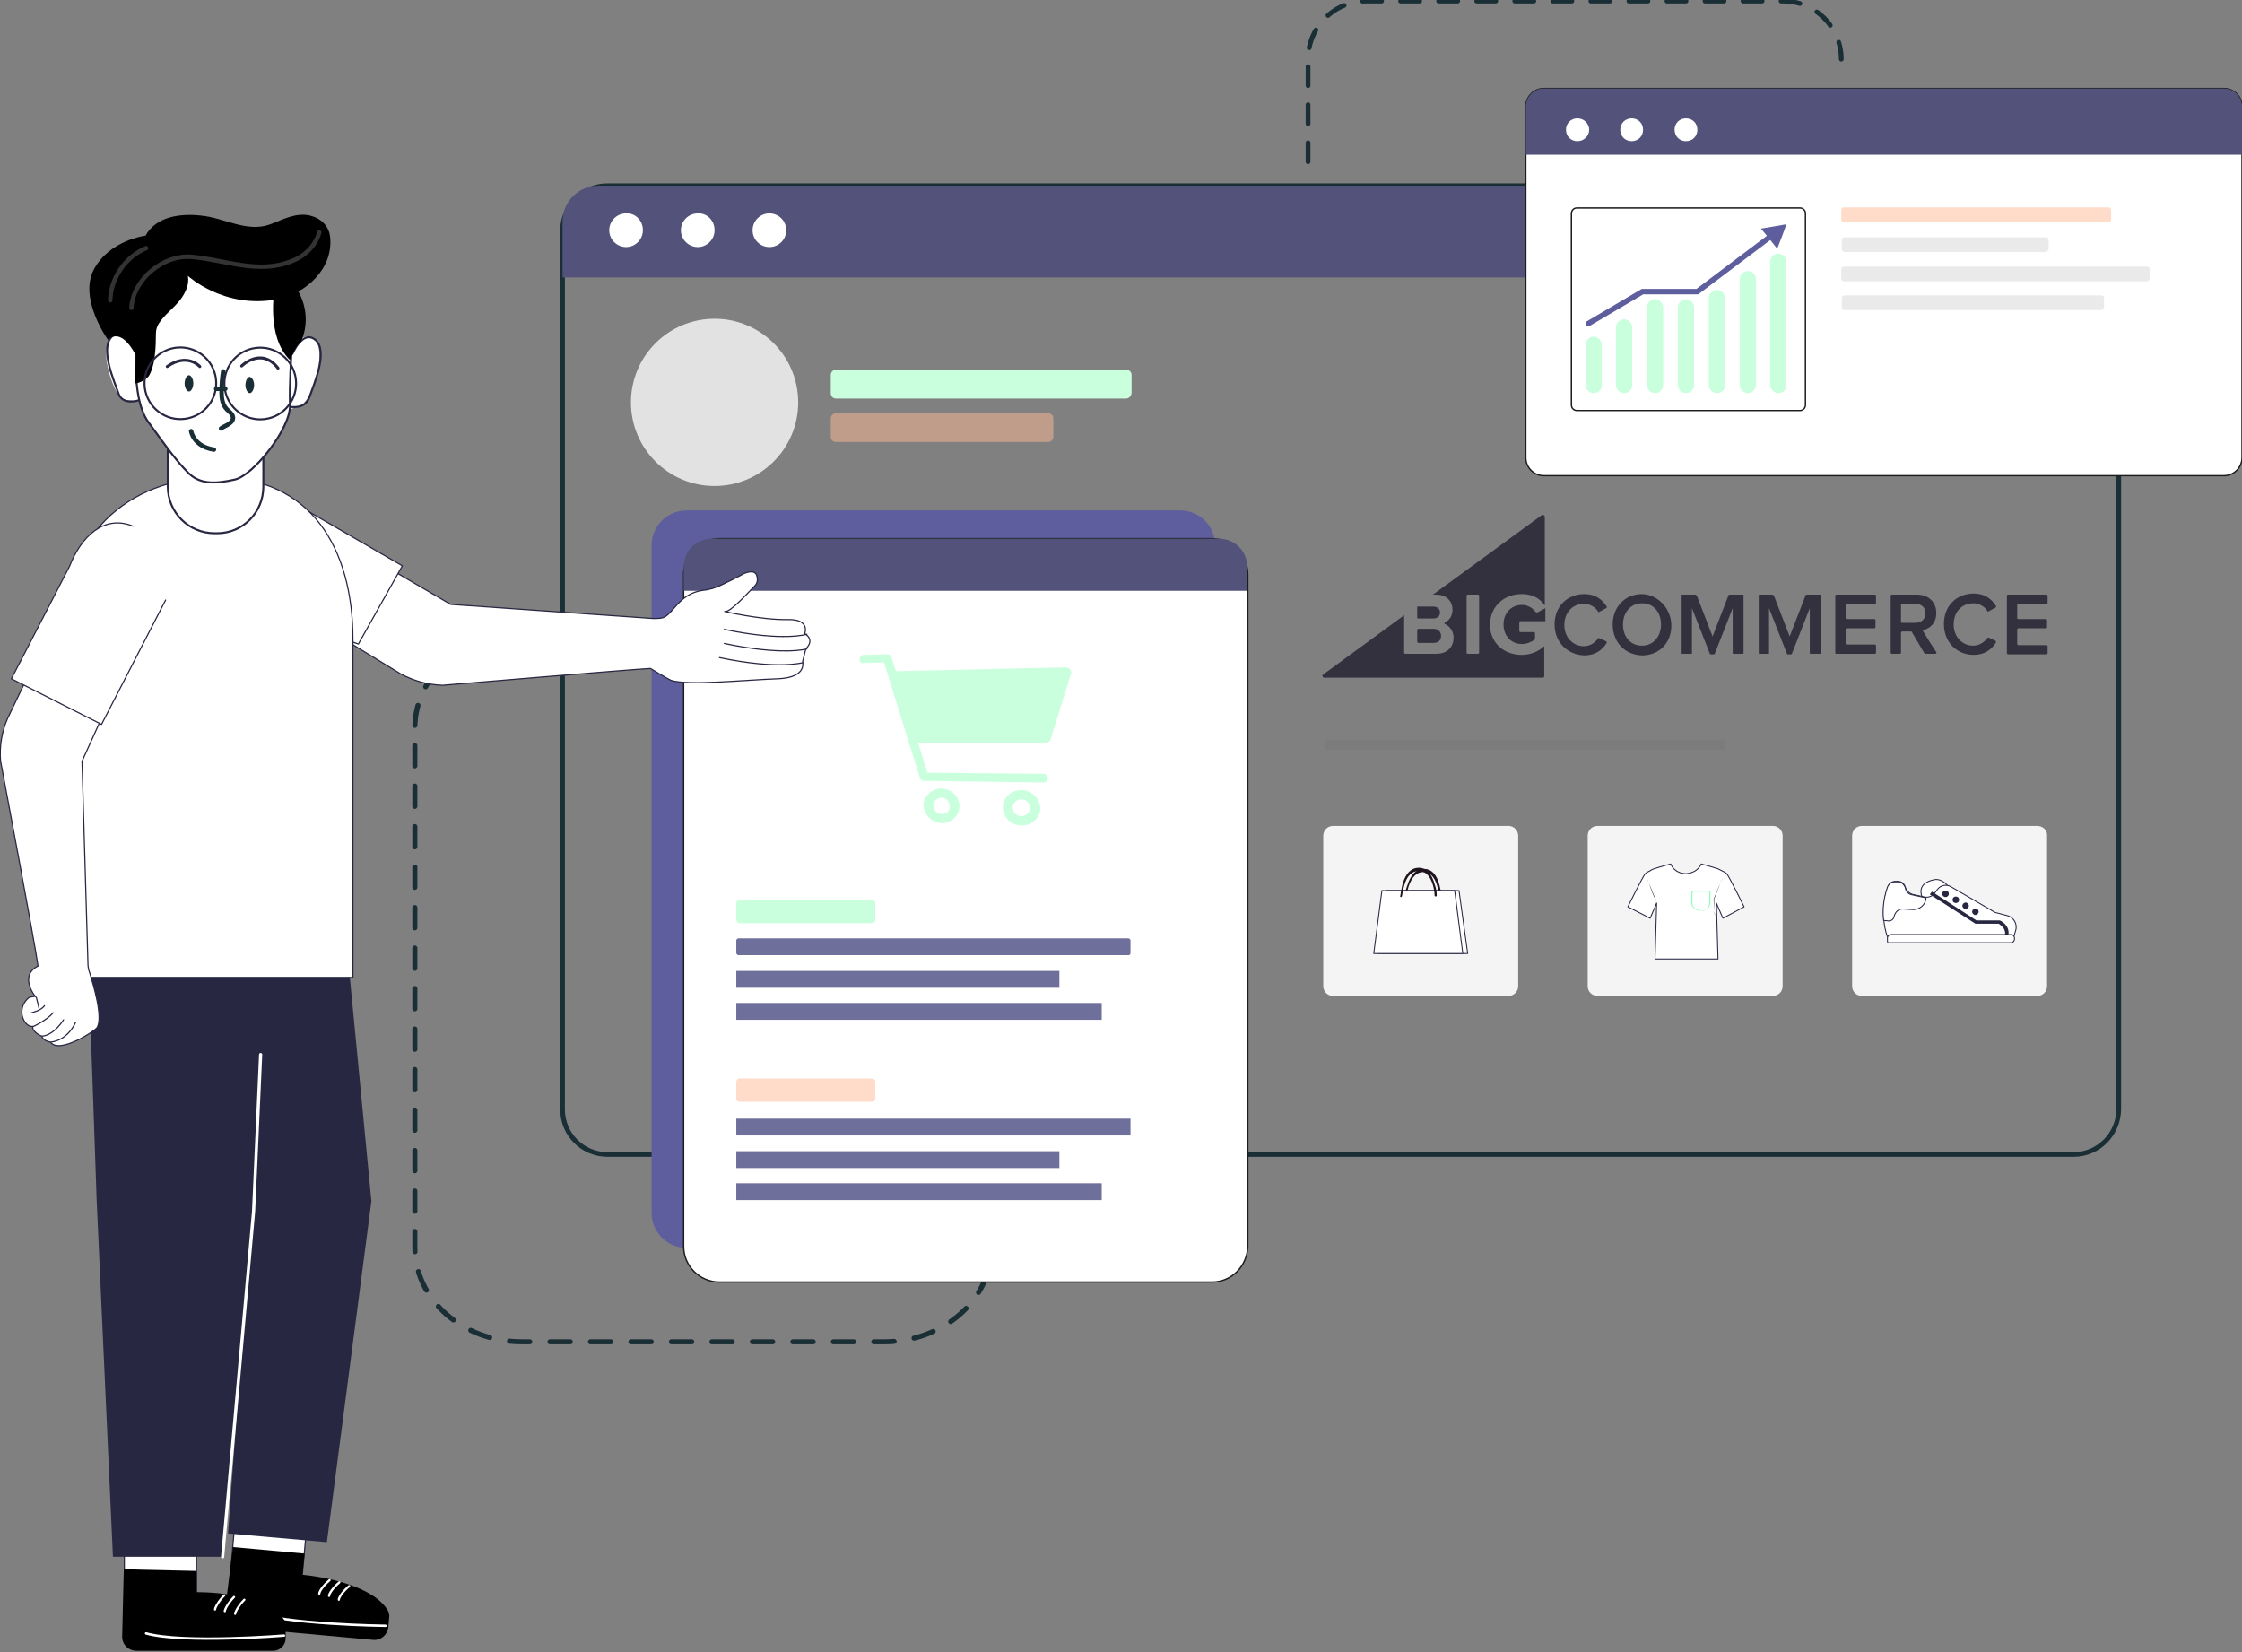 <?xml version="1.0" encoding="utf-8"?>
<!-- Generator: Adobe Illustrator 26.2.1, SVG Export Plug-In . SVG Version: 6.00 Build 0)  -->
<svg version="1.1" id="Layer_1" xmlns="http://www.w3.org/2000/svg" xmlns:xlink="http://www.w3.org/1999/xlink" x="0px" y="0px"
	 viewBox="0 0 412.9 304.3" style="enable-background:new 0 0 412.9 304.3;" xml:space="preserve">
<rect x="0" y="0" width="412.9" height="304.3" fill="#808080" stroke="none"/>
<style type="text/css">
	
		.st0{fill:none;stroke:#1A2E35;stroke-width:0.932;stroke-linecap:round;stroke-linejoin:round;stroke-miterlimit:10;stroke-dasharray:3.728;}
	.st1{fill:none;stroke:#1A2E35;stroke-width:0.866;stroke-linecap:round;stroke-linejoin:round;stroke-miterlimit:10;}
	.st2{fill:#E2E2E2;}
	.st3{fill:#CAFFDD;}
	.st4{opacity:0.5;fill:#FFB894;}
	.st5{fill:#52527A;}
	.st6{fill:#FFFFFF;}
	.st7{fill:#5E5E9E;}
	.st8{fill:#FFFFFF;stroke:#1C1C1B;stroke-width:0.25;stroke-miterlimit:10;}
	.st9{fill:#6F6F9B;}
	
		.st10{fill:none;stroke:#1A2E35;stroke-width:0.876;stroke-linecap:round;stroke-linejoin:round;stroke-miterlimit:10;stroke-dasharray:3.504;}
	.st11{fill:#FFFFFF;stroke:#272742;stroke-width:0.212;stroke-linecap:round;stroke-linejoin:round;stroke-miterlimit:12.112;}
	.st12{fill:none;stroke:#FFFFFF;stroke-width:0.404;stroke-linecap:round;stroke-miterlimit:10;}
	.st13{fill:none;stroke:#FFFFFF;stroke-width:0.448;stroke-linecap:round;stroke-miterlimit:10;}
	.st14{fill:#272742;}
	.st15{fill:none;stroke:#FFFFFF;stroke-width:0.585;stroke-linecap:round;stroke-linejoin:round;stroke-miterlimit:12.112;}
	.st16{fill:#FFFFFF;stroke:#272742;stroke-width:0.366;stroke-miterlimit:10;}
	.st17{fill:none;stroke:#1A2E35;stroke-width:0.809;stroke-linecap:round;stroke-linejoin:round;stroke-miterlimit:10;}
	.st18{fill:#1A2E35;}
	.st19{fill:none;stroke:#272742;stroke-width:0.538;stroke-linecap:round;stroke-linejoin:round;stroke-miterlimit:12.112;}
	.st20{fill:none;stroke:#272742;stroke-width:0.366;stroke-miterlimit:10;}
	
		.st21{opacity:0.2;fill:none;stroke:#FFFFFF;stroke-width:0.809;stroke-linecap:round;stroke-linejoin:round;stroke-miterlimit:10;}
	.st22{fill:#F4F4F4;}
	.st23{fill:#FFFFFF;stroke:#272742;stroke-width:0.175;stroke-linecap:round;stroke-linejoin:round;stroke-miterlimit:12.112;}
	.st24{fill:#263238;}
	.st25{fill:#89FFB8;}
	.st26{fill:#7C7C7C;}
	.st27{fill:#1F141D;}
	.st28{fill:#34313F;}
	.st29{fill:#EAEAEA;}
	.st30{fill:none;stroke:#5E5E9E;stroke-linecap:round;stroke-miterlimit:10;}
</style>
<g>
	<g>
		<g>
			<g>
				<path class="st0" d="M101,116.7h-4.9c-10.9,0-19.7,7.8-19.7,17.4v95.6c0,9.6,8.8,17.4,19.7,17.4h66.8c10.9,0,19.7-7.8,19.7-17.4
					l0,0"/>
			</g>
			<g>
				<path class="st1" d="M381.9,212.6h-270c-4.6,0-8.3-3.7-8.3-8.3V42.5c0-4.6,3.7-8.3,8.3-8.3h270c4.6,0,8.3,3.7,8.3,8.3v161.7
					C390.2,208.8,386.5,212.6,381.9,212.6z"/>
				<g>
					<circle class="st2" cx="131.6" cy="74.1" r="15.4"/>
					<path class="st3" d="M207.3,73.4H154c-0.6,0-1-0.4-1-1v-3.3c0-0.6,0.4-1,1-1h53.4c0.6,0,1,0.4,1,1v3.3
						C208.3,73,207.9,73.4,207.3,73.4z"/>
					<path class="st4" d="M193,81.4H154c-0.6,0-1-0.4-1-1v-3.3c0-0.6,0.4-1,1-1H193c0.6,0,1,0.4,1,1v3.3
						C194,80.9,193.6,81.4,193,81.4z"/>
				</g>
				<path class="st5" d="M390.2,51.1V40.8c0-3.7-3-6.6-6.6-6.6H110.2c-3.7,0-6.6,3-6.6,6.6v10.3H390.2z"/>
				<path class="st6" d="M118.4,42.4c0,1.7-1.4,3.1-3.1,3.1c-1.7,0-3.1-1.4-3.1-3.1c0-1.7,1.4-3.1,3.1-3.1
					C117,39.2,118.4,40.6,118.4,42.4z"/>
				<path class="st6" d="M131.6,42.4c0,1.7-1.4,3.1-3.1,3.1c-1.7,0-3.1-1.4-3.1-3.1c0-1.7,1.4-3.1,3.1-3.1
					C130.2,39.2,131.6,40.6,131.6,42.4z"/>
				<circle class="st6" cx="141.7" cy="42.4" r="3.1"/>
			</g>
			<g>
				<g>
					<path class="st7" d="M217.4,229.8h-91c-3.5,0-6.4-2.9-6.4-6.4v-123c0-3.5,2.9-6.4,6.4-6.4h91c3.5,0,6.4,2.9,6.4,6.4v123
						C223.9,226.9,221,229.8,217.4,229.8z"/>
					<g>
						<path class="st8" d="M223.2,236.1h-90.7c-3.6,0-6.6-2.9-6.6-6.6V105.8c0-3.6,2.9-6.6,6.6-6.6h90.7c3.6,0,6.6,2.9,6.6,6.6
							v123.7C229.7,233.2,226.8,236.1,223.2,236.1z"/>
						<path class="st5" d="M229.7,108.8v-4.4c0-2.9-2.3-5.2-5.2-5.2h-93.4c-2.9,0-5.2,2.3-5.2,5.2v4.4H229.7z"/>
						<path class="st3" d="M160.6,170h-24.4c-0.3,0-0.6-0.3-0.6-0.6v-3.1c0-0.3,0.3-0.6,0.6-0.6h24.4c0.3,0,0.6,0.3,0.6,0.6v3.1
							C161.2,169.8,160.9,170,160.6,170z"/>
						<g>
							<path class="st9" d="M207.8,175.9H136c-0.2,0-0.4-0.2-0.4-0.4v-2.3c0-0.2,0.2-0.4,0.4-0.4h71.8c0.2,0,0.4,0.2,0.4,0.4v2.3
								C208.2,175.8,208,175.9,207.8,175.9z"/>
							<rect x="135.6" y="178.8" class="st9" width="59.5" height="3.1"/>
							<rect x="135.6" y="184.7" class="st9" width="67.3" height="3.1"/>
						</g>
						<g>
							<path class="st4" d="M160.6,202.9h-24.4c-0.3,0-0.6-0.3-0.6-0.6v-3.1c0-0.3,0.3-0.6,0.6-0.6h24.4c0.3,0,0.6,0.3,0.6,0.6v3.1
								C161.2,202.7,160.9,202.9,160.6,202.9z"/>
							<g>
								<rect x="135.6" y="206" class="st9" width="72.6" height="3.1"/>
								<rect x="135.6" y="212" class="st9" width="59.5" height="3.1"/>
								<rect x="135.6" y="217.9" class="st9" width="67.3" height="3.1"/>
							</g>
						</g>
					</g>
					<g>
						<path class="st3" d="M197.1,123.3c-0.2-0.3-0.5-0.4-0.9-0.4l-31.2,0.7l-0.8-2.5c-0.1-0.3-0.4-0.6-0.8-0.6l-4.3,0.1
							c-0.5,0-0.8,0.3-0.8,0.8c0,0.5,0.4,0.8,0.8,0.7l3.7-0.1l6.6,21.2c0.1,0.4,0.4,0.6,0.8,0.6l21.9,0.3c0.5,0,0.9-0.3,0.9-0.8
							c0-0.5-0.4-0.8-0.9-0.8l-21.3-0.2l-1.7-5.5l23.4,0c0.5,0,0.9-0.3,1-0.7l3.7-11.9C197.4,123.9,197.3,123.6,197.1,123.3z"/>
						<path class="st3" d="M173.4,145.2c-1.8,0-3.3,1.4-3.3,3.1s1.5,3.2,3.3,3.3c1.8,0,3.3-1.4,3.3-3.1
							C176.7,146.7,175.3,145.3,173.4,145.2z M173.4,149.9c-0.8,0-1.5-0.7-1.5-1.5c0-0.8,0.7-1.5,1.5-1.5c0.8,0,1.5,0.7,1.5,1.5
							C175,149.3,174.3,150,173.4,149.9z"/>
						<path class="st3" d="M188.1,145.5c-1.9,0-3.4,1.4-3.4,3.2c0,1.8,1.5,3.3,3.4,3.3c1.9,0.1,3.5-1.4,3.5-3.2
							C191.5,147,190,145.5,188.1,145.5z M188.1,150.3c-0.9,0-1.6-0.7-1.6-1.6c0-0.8,0.7-1.5,1.6-1.5c0.9,0,1.6,0.7,1.6,1.6
							C189.7,149.6,188.9,150.3,188.1,150.3z"/>
					</g>
				</g>
			</g>
		</g>
	</g>
	<path class="st10" d="M240.9,29.8V10.9c0-5.9,4.8-10.7,10.7-10.7h76.8c5.9,0,10.7,4.8,10.7,10.7l0,0"/>
	<g>
		<g>
			<g>
				<path class="st11" d="M119.8,123.1c-2.7,0.1-38.3,3.1-38.3,3.1c-2.7-0.1-5.3-0.8-7.7-2.1l-28.2-17.2l8.8-12.3l28.6,16.7
					l37.3,2.6c0.6,0,1.1,0,1.6-0.1c2-0.4,3-4.5,7.6-5.1c1.2-0.1,2.4-0.5,3.4-1c1.3-0.6,2.9-1.4,3.6-1.8c0.8-0.5,1.5-0.6,1.9-0.6
					c0.4,0,0.7,0.2,0.9,0.5c0.2,0.5,0.4,1.4-0.3,2.1c-1.2,1.2-4.6,5-5.5,4.7c-0.6-0.1,6.6,1.6,11.6,1.5c4.2-0.1,3.1,2.6,3.1,2.6
					s2,1,0.2,2.8l-0.6,2.4c0,0,0.9,2.9-4.6,3.1c-5.9,0.2-16.4,1.3-19.6,0.3C122.9,125,119.8,123.1,119.8,123.1z"/>
			</g>
		</g>
		<g>
			<polygon class="st11" points="55.4,293.1 42.5,289.1 43.4,278.7 56.6,279.9 			"/>
			<path d="M68.8,302l-25.1-2.3c-1.4-0.1-2.5-1.4-2.3-2.8l1.5-12l13.2,1.2l-0.4,3.9c4.2,0.4,13.2,2.1,15.8,6.7
				c0.1,0.3,0.2,0.6,0.2,0.9l-0.2,2.2C71.3,301.1,70.1,302.1,68.8,302z"/>
			<path class="st12" d="M60.7,291c-1.2,1-1.9,2.1-1.9,2.5"/>
			<path class="st12" d="M62.5,291.4c-1.2,1-1.9,2.1-1.9,2.5"/>
			<path class="st13" d="M71,299.4c0,0-18.6-0.2-25.2-2.7"/>
			<path class="st12" d="M64.3,292.1c-1.2,1-1.9,2.1-1.9,2.5"/>
		</g>
		<g>
			<polygon class="st11" points="36.2,296.4 22.9,293.6 22.9,283.2 36.2,283.2 			"/>
			<path d="M50.3,304H25.1c-1.4,0-2.6-1.1-2.6-2.6l0.3-12.4l13.4,0.3l0,3.9c4.2,0,13.3,0.8,16.2,5.2c0.2,0.2,0.2,0.6,0.2,0.9l0,2.2
				C52.7,302.9,51.6,304,50.3,304z"/>
			<path class="st12" d="M41.3,293.8c-1.1,1.1-1.7,2.3-1.7,2.6"/>
			<path class="st12" d="M43.1,294.1c-1.1,1.1-1.7,2.3-1.7,2.6"/>
			<path class="st13" d="M52.3,301.2c0,0-18.5,1.5-25.4-0.4"/>
			<path class="st12" d="M45,294.6c-1.1,1.1-1.7,2.3-1.7,2.6"/>
		</g>
		<polygon class="st14" points="60.2,284 42,282.4 46.6,218.7 35.3,173.8 63.3,168.3 68.4,221.2 		"/>
		<polygon class="st14" points="41,286.7 20.8,286.7 17.8,221 17.1,200.8 16.3,178.7 49.1,169.1 46.7,223.1 		"/>
		<polyline class="st15" points="48,194.2 46.7,223.1 41,286.7 		"/>
		<path class="st11" d="M74.1,104.2L66,118.6l-20.5-7c-5.4-2.1-8.1-8.2-5.9-13.6l0,0c2.1-5.4,8.2-8.1,13.6-5.9L74.1,104.2z"/>
		<path class="st11" d="M65,180H14.6l-2.9-63.7c0-17,11.3-28.4,28.4-28.4h0c17,0,24.9,12.9,24.9,29.9V180z"/>
		<path class="st6" d="M17.4,132.7L2.1,125l10.7-20.7c2.1-5.4,6.3-9.6,11.7-7.4l0,0c5.4,2.1,8.1,8.2,5.9,13.6L17.4,132.7z"/>
		<g>
			<g>
				<path class="st11" d="M15.1,140.2L28.8,110l-13.1-7.5L1.4,132.3c-1.1,2.5-1.5,5.2-1.3,7.8c0,0,6.6,35.1,6.9,37.8
					c-3.7,1.9-0.3,5.9-0.4,5.7c-0.1-0.2-0.1-0.1-0.9,0c-0.2,0-0.4,0.1-0.6,0.3c-2.2,2.1-0.6,5.4,1,5.1c-0.4,0.6,0.9,1.6,1.6,1.8
					c0.2,0.9,1.6,1.1,1.6,1.1c1.6,2.3,8.3-2.1,8.6-2.7c1.1-1.9-0.7-7.9-1.4-10.1c-0.2-0.5-0.3-1.1-0.3-1.6L15.1,140.2z"/>
				<path class="st11" d="M9.8,186.5c-1.2,1.4-3.6,2.5-3.6,2.5"/>
				<path class="st11" d="M11.7,187.8c0,0-1.7,2.8-3.9,3"/>
				<path class="st11" d="M13.9,188.3c0,0-1.3,3.2-4.5,3.6"/>
			</g>
			<line class="st11" x1="6.7" y1="183.7" x2="7.2" y2="185.7"/>
			<path class="st11" d="M5.8,186.5c0,0,1.8-0.4,2.4-1.3"/>
		</g>
		<path class="st11" d="M30.5,110.5l-11.8,22.9L2.1,125l10.7-20.7c2.1-5.4,6.3-9.6,11.7-7.4l0,0"/>
		<path class="st11" d="M133.4,115.9c10.9,2.3,15.2,0.9,15.2,0.9"/>
		<path class="st11" d="M133.4,118.5c10.9,2.3,15.2,1,15.2,1"/>
		<path class="st11" d="M132.5,121.1c10.9,2.3,15.5,0.9,15.5,0.9"/>
		<g>
			<path class="st16" d="M40,98.2h-0.5c-4.7,0-8.6-3.8-8.6-8.6v-8.8c0-1.3,1-2.3,2.3-2.3h13c1.3,0,2.3,1,2.3,2.3v8.8
				C48.5,94.4,44.7,98.2,40,98.2z"/>
			<g>
				<path class="st6" d="M32.1,49.8L20.7,61.9c0,0-1.6,1.4-1,4.9c0.6,3.5,2.1,6.6,3.2,6.8c1.1,0.2,2.7,0.2,2.7,0.2s2.5,5.3,4.2,7.4
					c0,0,2.3,2.9,4.8,5.7c0,0,1.7,2.3,6.2,1.8c4.1-0.4,5.4-2.3,5.4-2.3l0.9-1c1.8-1.9,3.4-4,4.7-6.3c0.7-1.2,1.3-2.3,1.4-2.9
					c0.2-1.4,1.8-1.1,2.6-1.8c0.8-0.7,2.6-3.8,2.9-6.8c0.3-3,0.3-6.4-3.1-5.4c-3-0.8-1.1-7.1-1.1-7.1l-5.2-4.6L32.1,49.8z"/>
				<path class="st16" d="M50.2,54.4c0,0,3.8,4.7,3.6,8.3c-0.2,3.6-0.5,7.8-0.4,12c0.1,4.2-6.7,12.8-10.1,13.6
					c-3.5,0.8-6.5,1-8.7-1.3c-2.2-2.2-4.4-5.3-7.3-9.3c-2.9-4-2.2-12.6-2.2-12.6"/>
				<path class="st17" d="M41.1,68.4c-0.2,1.3-0.3,2.6-0.3,3.9c0,1.1,0.2,2.3,1,3.1c0.4,0.4,1,0.8,1.1,1.4c0.1,0.5-0.3,1-0.8,1.3
					c-0.4,0.3-1,0.5-1.4,0.8"/>
				<path class="st17" d="M35.2,79.4c0,0,0.4,2.8,4.2,3.4"/>
				<path class="st18" d="M35.6,70.6c0,0.8-0.4,1.5-0.8,1.5c-0.4,0-0.8-0.7-0.8-1.5s0.4-1.5,0.8-1.5C35.2,69.1,35.6,69.8,35.6,70.6z
					"/>
				<path class="st18" d="M46.8,70.9c0,0.8-0.4,1.5-0.8,1.5c-0.4,0-0.8-0.7-0.8-1.5c0-0.8,0.4-1.5,0.8-1.5
					C46.4,69.5,46.8,70.1,46.8,70.9z"/>
				<path class="st19" d="M44.5,67.4c0,0,3.6-3.6,6.7,0.4"/>
				<path class="st19" d="M36.8,67.5c0,0-2.3-2.6-6,0"/>
				<path class="st20" d="M25.6,73.7c0,0-3,1.1-3.8-1.3c-0.8-2.3-3.5-8.4-1.1-10.5c2.4-2,4.3,2.7,4.3,2.7"/>
				<path class="st20" d="M53.4,74.9c0,0,2.8,0.6,3.6-1.8c0.8-2.3,3.5-8.4,1.1-10.5c-2.4-2-4.3,2.7-4.3,2.7"/>
				<path d="M24.9,70.6c0.8,0,2.2-0.8,2.6-1.5c0.4-0.7,0.6-1.5,0.8-2.3c0.3-1.6,0.4-3.1,0.4-4.7c0-0.6,0-1.2,0.2-1.8
					c0.2-0.6,0.6-1.1,1-1.6c1-1.2,2.3-2.2,3.3-3.5s1.7-2.9,1.4-4.4c0,0,6.7,6.2,16.5,4.3c5.2-1,10.3-5.6,9.7-11.4
					c-0.2-2.1-1.7-3.5-3.7-4c-2.6-0.6-4.9,0.7-7.3,1.6c-4.3,1.6-8.5-1.2-12.8-1.6c-3.7-0.4-8.2,0.1-10.2,3.7c0,0-6.6,0.8-9.5,6.2
					s2.6,13,2.6,13s2.2-2.7,5.1,2.8L24.9,70.6z"/>
				<path d="M50.6,53c0,0-1.7,8.9,2.8,13.3c0,0,1-2.7,2-3.3c0,0,2.5-4.7-0.8-9.9C51.3,47.8,50.6,53,50.6,53z"/>
				<path class="st21" d="M58.8,42.8c-0.7,2.5-2.7,4.4-5.1,5.3c-6.2,2.5-12.3-0.3-18.5-0.8c-5.1-0.4-10.7,4.1-11,9.4"/>
				<path class="st21" d="M20.3,55.3c0.1-4.1,2.8-8,6.6-9.6"/>
				
					<ellipse transform="matrix(0.909 -0.417 0.417 0.909 -26.403 20.253)" class="st20" cx="33.2" cy="70.6" rx="6.6" ry="6.6"/>
				<ellipse transform="matrix(0.993 -0.122 0.122 0.993 -8.248 6.364)" class="st20" cx="47.9" cy="70.6" rx="6.6" ry="6.6"/>
				<line class="st17" x1="39.8" y1="71.6" x2="41.5" y2="71.6"/>
			</g>
		</g>
	</g>
	<g>
		<g>
			<path class="st22" d="M326.5,152.1h-32.3c-1,0-1.8,0.8-1.8,1.8v27.7c0,1,0.8,1.8,1.8,1.8h32.3c1,0,1.8-0.8,1.8-1.8v-27.7
				C328.3,152.9,327.5,152.1,326.5,152.1z"/>
			<g>
				<g>
					<path class="st23" d="M321.2,167c0,0-2.8-5.7-3.2-6.1c-0.2-0.2-0.6-0.4-1-0.6c-0.2-0.1-0.4-0.2-0.6-0.3c0,0,0,0,0,0l0,0
						c-1.2-0.4-3.1-0.9-3.1-0.9s-0.5,1.6-2.8,1.8c-2.3-0.1-2.8-1.8-2.8-1.8s-1.9,0.5-3.1,0.9v0c0,0,0,0,0,0
						c-0.3,0.1-0.5,0.2-0.6,0.3c-0.4,0.2-0.8,0.4-1,0.6c-0.4,0.4-3.2,6.1-3.2,6.1l4.1,2.1l1.2-2.8l-0.3,10.3h5.5h0.5h5.6l-0.3-10.3
						l1.2,2.8L321.2,167z"/>
				</g>
				<g>
					<g>
						<path class="st24" d="M304.8,168.7c0,0,0-0.4,0-0.9c0-0.6,0-1.4,0-2.3l0,0c-0.1-0.1-0.1-0.3-0.2-0.4c-0.4-0.9-0.7-1.8-0.9-2.4
							c-0.1-0.3-0.2-0.6-0.3-0.7c-0.1-0.2-0.1-0.3-0.1-0.3c0,0,0.1,0.1,0.1,0.3c0.1,0.2,0.2,0.4,0.3,0.7c0.3,0.6,0.6,1.5,1,2.4
							c0.1,0.1,0.1,0.3,0.2,0.4l0,0l0,0c0,0.9,0,1.7-0.1,2.3C304.9,168.4,304.9,168.7,304.8,168.7z"/>
					</g>
				</g>
				<g>
					<g>
						<path class="st24" d="M315.8,168.7c0,0,0-0.4-0.1-0.9c0-0.6-0.1-1.4-0.1-2.3l0,0l0,0c0.1-0.1,0.1-0.3,0.2-0.4
							c0.4-0.9,0.7-1.8,1-2.4c0.1-0.3,0.2-0.6,0.3-0.7s0.1-0.3,0.1-0.3c0,0,0,0.1-0.1,0.3c-0.1,0.2-0.2,0.4-0.3,0.7
							c-0.2,0.6-0.6,1.5-0.9,2.4c-0.1,0.1-0.1,0.3-0.2,0.4l0,0c0,0.9,0,1.7,0,2.3C315.9,168.4,315.8,168.7,315.8,168.7z"/>
					</g>
				</g>
				<g>
					<g>
						<path class="st25" d="M313.5,167.7c0,0,0.1,0,0.3-0.1c0.2-0.1,0.5-0.2,0.7-0.5c0.1-0.1,0.2-0.3,0.3-0.6c0-0.2,0-0.5,0-0.7
							c0-0.5,0-1.1,0-1.7l0.1,0.1c-0.6,0-1.2,0-1.9,0c-0.5,0-0.9,0-1.4,0l0.1-0.1c0,0.7,0,1.3,0,1.9c0,0.1,0,0.3,0,0.4
							c0,0.1,0,0.3,0.1,0.4c0.1,0.2,0.2,0.4,0.4,0.5c0.3,0.3,0.7,0.3,0.9,0.3C313.4,167.7,313.5,167.7,313.5,167.7s-0.1,0-0.4,0
							c-0.2,0-0.6,0-1-0.3c-0.2-0.1-0.3-0.3-0.5-0.6c-0.1-0.1-0.1-0.3-0.1-0.4c0-0.1,0-0.3,0-0.4c0-0.6,0-1.2,0-1.9l0-0.1l0.1,0
							c0.4,0,0.9,0,1.4,0c0.7,0,1.3,0,1.9,0l0.1,0l0,0.1c0,0.6,0,1.2,0,1.7c0,0.3,0,0.5,0,0.7c-0.1,0.2-0.2,0.4-0.3,0.6
							c-0.3,0.3-0.6,0.4-0.8,0.5C313.8,167.7,313.7,167.8,313.5,167.7C313.6,167.7,313.5,167.7,313.5,167.7z"/>
					</g>
				</g>
			</g>
		</g>
		<g>
			<path class="st22" d="M375.2,152.1h-32.3c-1,0-1.8,0.8-1.8,1.8v27.7c0,1,0.8,1.8,1.8,1.8h32.3c1,0,1.8-0.8,1.8-1.8v-27.7
				C377.1,152.9,376.2,152.1,375.2,152.1z"/>
			<g>
				<path class="st23" d="M354.3,165.9c-1.3-2.4,0-3.5,1.9-3.9c1.9-0.4,3.3,2.2,3.3,2.2L354.3,165.9z"/>
				<path class="st23" d="M347.6,172.5c0,0-1.7-4.2,0.1-9.2c0.2-0.6,0.7-1,1.4-1h0.4c0.7,0,1.2,0.4,1.4,1.1l0,0
					c0.2,0.6,0.7,1.1,1.3,1.3l2.3,0.5c0.6,0.1,1.3-0.1,1.7-0.6l0.6-0.8c0.6-0.8,1.7-1,2.5-0.5l7.9,4.6c0.2,0.1,0.3,0.2,0.5,0.2
					l1.9,0.5c1.3,0.3,2,1.6,1.6,2.8l-0.3,1L347.6,172.5z"/>
				<path class="st23" d="M350.6,167.4l1.6,0.1c1.3,0.1,2.5-0.9,2.5-2.2l0,0c-0.1,0-0.2,0-0.2,0l-2.3-0.5c-0.7-0.1-1.2-0.6-1.3-1.3
					c-0.2-0.6-0.7-1.1-1.4-1.1H349c-0.6,0-1.2,0.4-1.4,1c-0.8,2.3-0.9,4.4-0.7,6.1l1,0.1c0.4,0,0.8-0.3,0.9-0.7l0,0
					C349,167.9,349.7,167.3,350.6,167.4z"/>
				<circle class="st14" cx="358.3" cy="164.6" r="0.6"/>
				<circle class="st14" cx="360.2" cy="165.7" r="0.6"/>
				<path class="st14" d="M362.6,166.8c0,0.3-0.3,0.6-0.6,0.6c-0.3,0-0.6-0.3-0.6-0.6s0.3-0.6,0.6-0.6
					C362.3,166.2,362.6,166.5,362.6,166.8z"/>
				<path class="st14" d="M364.4,167.9c0,0.3-0.3,0.6-0.6,0.6c-0.3,0-0.6-0.3-0.6-0.6c0-0.3,0.3-0.6,0.6-0.6
					C364.2,167.3,364.4,167.6,364.4,167.9z"/>
				<g>
					<path class="st14" d="M369.8,172.5l-0.6-0.2c0.4-1.3-0.9-2-1.1-2.2h-4.3l-8.4-5.4l0.4-0.5l8.2,5.3l4.3,0
						C369,169.8,370.3,170.8,369.8,172.5z"/>
				</g>
				<path class="st23" d="M347.7,173.6h22.6c0.4,0,0.7-0.3,0.7-0.7v-0.1c0-0.4-0.3-0.7-0.7-0.7h-22c-0.4,0-0.7,0.3-0.7,0.7
					C347.6,173.2,347.6,173.6,347.7,173.6z"/>
			</g>
		</g>
		<path class="st26" d="M317.5,138.1h-73.3c-0.1,0-0.1-0.1-0.1-0.1v-1.6c0-0.1,0.1-0.1,0.1-0.1h73.3c0.1,0,0.1,0.1,0.1,0.1v1.6
			C317.6,138.1,317.6,138.1,317.5,138.1z"/>
		<g>
			<path class="st22" d="M277.8,152.1h-32.3c-1,0-1.8,0.8-1.8,1.8v27.7c0,1,0.8,1.8,1.8,1.8h32.3c1,0,1.8-0.8,1.8-1.8v-27.7
				C279.6,152.9,278.8,152.1,277.8,152.1z"/>
			<g>
				<g>
					<g>
						<path class="st27" d="M258.9,165.9L258.9,165.9c-0.1,0-0.2-0.1-0.2-0.3c0-0.5,0.1-1.6,0.5-2.6c0.6-1.9,1.6-3,3-3
							c1.4,0,2.4,1,2.9,3c0.3,1.1,0.4,2.2,0.4,2.6c0,0.1-0.1,0.3-0.2,0.3l0,0c-0.1,0-0.2-0.1-0.2-0.2c0-0.5-0.1-1.5-0.4-2.5
							c-0.5-1.8-1.4-2.6-2.6-2.6c-1.2,0-2.1,0.9-2.7,2.7c-0.3,1-0.4,2-0.4,2.5C259.1,165.8,259,166,258.9,165.9z"/>
					</g>
				</g>
				<g>
					<polygon class="st23" points="270.3,175.6 253.8,175.6 255.4,164 268.7,164 					"/>
				</g>
				<g>
					<polygon class="st23" points="269.4,175.6 253,175.6 254.5,164 267.9,164 					"/>
				</g>
				<g>
					<g>
						<g>
							<path class="st6" d="M264.9,165c0,0.3-0.2,0.6-0.5,0.6c-0.3,0-0.5-0.2-0.5-0.6c0-0.3,0.2-0.6,0.5-0.6
								C264.6,164.5,264.9,164.7,264.9,165z"/>
						</g>
					</g>
					<g>
						<g>
							<path class="st6" d="M258.5,165c0,0.3-0.2,0.6-0.5,0.6s-0.5-0.2-0.5-0.6c0-0.3,0.2-0.6,0.5-0.6S258.5,164.7,258.5,165z"/>
						</g>
					</g>
					<g>
						<g>
							<path class="st27" d="M258,165.2c0.1,0,0.2-0.1,0.2-0.2c0.1-0.5,0.2-1.2,0.4-1.9c0.5-1.8,1.4-2.7,2.7-2.7
								c1.2,0,2.1,0.9,2.6,2.6c0.2,0.7,0.3,1.4,0.3,1.9c0,0.1,0.1,0.2,0.2,0.2l0,0c0.1,0,0.2-0.1,0.2-0.2c0-0.6-0.1-1.3-0.4-2.1
								c-0.5-1.9-1.6-3-2.9-3c-1.4,0-2.4,1-3,3c-0.2,0.8-0.3,1.6-0.4,2.1C257.8,165.1,257.9,165.2,258,165.2L258,165.2z"/>
						</g>
					</g>
				</g>
			</g>
		</g>
	</g>
	<g>
		<g>
			<path class="st28" d="M280.3,109.4c2,0,3.4,0.9,4.2,2.1V95.2c0-0.3-0.4-0.5-0.6-0.3l-20,14.6h0.5c2.1,0,3.1,1.3,3.1,2.8
				c0,1.1-0.6,2-1.4,2.3c-0.1,0.1-0.1,0.3,0,0.3c0.9,0.4,1.6,1.4,1.6,2.5c0,1.7-1.1,3-3.2,3h-5.7c-0.1,0-0.2-0.1-0.2-0.2v-6.9
				l-14.9,10.9c-0.3,0.2-0.1,0.6,0.2,0.6h40.2c0.2,0,0.3-0.1,0.3-0.3V119c-1.1,1-2.5,1.6-4.2,1.6c-3.2,0-5.8-2.2-5.8-5.6
				C274.5,111.5,277.1,109.4,280.3,109.4z M272.4,120.2c0,0.1-0.1,0.2-0.2,0.2h-1.9c-0.1,0-0.2-0.1-0.2-0.2v-10.5
				c0-0.1,0.1-0.2,0.2-0.2h1.9c0.1,0,0.2,0.1,0.2,0.2V120.2z"/>
		</g>
		<path class="st28" d="M261.2,113.9h2.7c0.8,0,1.3-0.4,1.3-1.1c0-0.7-0.5-1.1-1.3-1.1h-2.8c-0.1,0-0.1,0.1-0.1,0.1v2
			C261,113.8,261.1,113.9,261.2,113.9z"/>
		<path class="st28" d="M261.2,118.4h2.8c0.9,0,1.4-0.5,1.4-1.3c0-0.7-0.5-1.3-1.4-1.3h-2.8c-0.1,0-0.2,0.1-0.2,0.2v2.1
			C261,118.3,261.1,118.4,261.2,118.4z"/>
		<path class="st28" d="M282.8,112.7c-0.5-0.7-1.4-1.3-2.5-1.3c-2,0-3.4,1.5-3.4,3.6c0,2.1,1.4,3.6,3.4,3.6c0.9,0,1.8-0.4,2.3-0.8
			c0,0,0.1-0.1,0.1-0.1v-1.1c0-0.1-0.1-0.2-0.2-0.2H280c-0.1,0-0.2-0.1-0.2-0.2v-1.6c0-0.1,0.1-0.2,0.2-0.2h4.6V112l-1.5,0.8
			C283,112.8,282.9,112.7,282.8,112.7z"/>
		<path class="st28" d="M286.3,115c0-3.4,2.4-5.6,5.5-5.6c2,0,3.3,1,4.1,2.3c0.1,0.1,0,0.2-0.1,0.3l-1.3,0.7c-0.1,0.1-0.2,0-0.2-0.1
			c-0.5-0.8-1.5-1.4-2.6-1.4c-2.1,0-3.6,1.6-3.6,3.9c0,2.3,1.6,3.9,3.6,3.9c1.1,0,2-0.6,2.6-1.4c0.1-0.1,0.1-0.1,0.2-0.1l1.3,0.6
			c0.1,0.1,0.1,0.2,0.1,0.3c-0.8,1.3-2.1,2.3-4.1,2.3C288.7,120.6,286.3,118.3,286.3,115z"/>
		<path class="st28" d="M297,115c0-2.7,1.6-4.8,3.9-5.4c4-1.1,7.6,2.7,6.8,6.8c-0.5,2.6-2.6,4.3-5.3,4.3
			C299.2,120.6,297,118.2,297,115z M305.9,115c0-2.3-1.4-3.9-3.5-3.9c-2.1,0-3.5,1.7-3.5,3.9c0,2.3,1.4,3.9,3.5,3.9
			S305.9,117.2,305.9,115z"/>
		<path class="st28" d="M319.1,120.3V112l-3.3,8.4c0,0-0.1,0.1-0.1,0.1H315c0,0-0.1,0-0.1-0.1l-3.3-8.4v8.3c0,0.1-0.1,0.1-0.1,0.1
			h-1.7c-0.1,0-0.1-0.1-0.1-0.1v-10.7c0-0.1,0.1-0.1,0.1-0.1h2.4c0.1,0,0.2,0.1,0.3,0.2l2.9,7.5l2.9-7.5c0-0.1,0.1-0.2,0.3-0.2h2.4
			c0.1,0,0.1,0.1,0.1,0.1v10.7c0,0.1-0.1,0.1-0.1,0.1h-1.7C319.2,120.4,319.1,120.4,319.1,120.3z"/>
		<path class="st28" d="M338,120.2v-10.5c0-0.1,0.1-0.2,0.2-0.2h7.1c0.1,0,0.2,0.1,0.2,0.2v1.3c0,0.1-0.1,0.2-0.2,0.2h-5.2
			c-0.1,0-0.2,0.1-0.2,0.2v2.4c0,0.1,0.1,0.2,0.2,0.2h5.1c0.1,0,0.2,0.1,0.2,0.2v1.3c0,0.1-0.1,0.2-0.2,0.2h-5.1
			c-0.1,0-0.2,0.1-0.2,0.2v2.6c0,0.1,0.1,0.2,0.2,0.2h5.2c0.1,0,0.2,0.1,0.2,0.2v1.3c0,0.1-0.1,0.2-0.2,0.2h-7.1
			C338.1,120.4,338,120.4,338,120.2z"/>
		<path class="st28" d="M354.4,120.3l-2.3-3.9c0-0.1-0.1-0.1-0.2-0.1h-1.6c-0.1,0-0.2,0.1-0.2,0.2v3.7c0,0.1-0.1,0.2-0.2,0.2h-1.5
			c-0.1,0-0.2-0.1-0.2-0.2v-10.5c0-0.1,0.1-0.2,0.2-0.2h4.6c2.2,0,3.6,1.4,3.6,3.4c0,1.8-1.1,2.8-2.3,3.1c-0.1,0-0.2,0.2-0.1,0.3
			c0.4,0.7,1.8,2.9,2.4,3.8c0.1,0.1,0,0.3-0.2,0.3h-1.8C354.5,120.4,354.4,120.4,354.4,120.3z M354.6,112.9c0-1.1-0.8-1.7-1.9-1.7
			h-2.4c-0.1,0-0.2,0.1-0.2,0.2v3.1c0,0.1,0.1,0.2,0.2,0.2h2.4C353.9,114.7,354.6,114,354.6,112.9z"/>
		<path class="st28" d="M369.6,120.2v-10.5c0-0.1,0.1-0.2,0.2-0.2h7.1c0.1,0,0.2,0.1,0.2,0.2v1.3c0,0.1-0.1,0.2-0.2,0.2h-5.2
			c-0.1,0-0.2,0.1-0.2,0.2v2.4c0,0.1,0.1,0.2,0.2,0.2h5.1c0.1,0,0.2,0.1,0.2,0.2v1.3c0,0.1-0.1,0.2-0.2,0.2h-5.1
			c-0.1,0-0.2,0.1-0.2,0.2v2.7c0,0.1,0.1,0.2,0.2,0.2h5.2c0.1,0,0.2,0.1,0.2,0.2v1.3c0,0.1-0.1,0.2-0.2,0.2h-7.1
			C369.6,120.4,369.6,120.4,369.6,120.2z"/>
		<path class="st28" d="M358,114.9c0-3.4,2.4-5.6,5.5-5.6c2,0,3.3,1,4.1,2.3c0.1,0.1,0,0.2-0.1,0.3l-1.3,0.7c-0.1,0.1-0.2,0-0.2-0.1
			c-0.5-0.8-1.5-1.4-2.6-1.4c-2.1,0-3.6,1.6-3.6,3.9c0,2.3,1.6,3.9,3.6,3.9c1.1,0,2-0.6,2.6-1.4c0.1-0.1,0.1-0.1,0.2-0.1l1.3,0.6
			c0.1,0.1,0.1,0.2,0.1,0.3c-0.8,1.3-2.1,2.3-4.1,2.3C360.4,120.6,358,118.3,358,114.9z"/>
		<path class="st28" d="M333.3,120.3V112l-3.3,8.4c0,0-0.1,0.1-0.1,0.1h-0.7c0,0-0.1,0-0.1-0.1l-3.3-8.4v8.3c0,0.1-0.1,0.1-0.1,0.1
			H324c-0.1,0-0.1-0.1-0.1-0.1v-10.7c0-0.1,0.1-0.1,0.1-0.1h2.4c0.1,0,0.2,0.1,0.3,0.2l2.9,7.5l2.9-7.5c0-0.1,0.1-0.2,0.3-0.2h2.4
			c0.1,0,0.1,0.1,0.1,0.1v10.7c0,0.1-0.1,0.1-0.1,0.1h-1.7C333.3,120.4,333.3,120.4,333.3,120.3z"/>
	</g>
	<g>
		<path class="st8" d="M409.6,87.6H284.3c-1.8,0-3.3-1.5-3.3-3.3V19.6c0-1.8,1.5-3.3,3.3-3.3h125.3c1.8,0,3.3,1.5,3.3,3.3v64.7
			C412.9,86.1,411.4,87.6,409.6,87.6z"/>
		<path class="st5" d="M412.9,28.5v-8.9c0-1.8-1.5-3.3-3.3-3.3H284.3c-1.8,0-3.3,1.5-3.3,3.3v8.9H412.9z"/>
		<path class="st6" d="M292,25.4c-0.8,0.8-2.2,0.8-3,0c-0.8-0.8-0.8-2.2,0-3c0.8-0.8,2.2-0.8,3,0C292.9,23.2,292.9,24.6,292,25.4z"
			/>
		<path class="st6" d="M302,25.4c-0.8,0.8-2.2,0.8-3,0c-0.8-0.8-0.8-2.2,0-3c0.8-0.8,2.2-0.8,3,0S302.8,24.6,302,25.4z"/>
		<path class="st6" d="M312,25.4c-0.8,0.8-2.2,0.8-3,0c-0.8-0.8-0.8-2.2,0-3c0.8-0.8,2.2-0.8,3,0C312.8,23.2,312.8,24.6,312,25.4z"
			/>
		<path class="st8" d="M331.5,75.6h-41.1c-0.5,0-1-0.4-1-1V39.3c0-0.5,0.4-1,1-1h41.1c0.5,0,1,0.4,1,1v35.3
			C332.5,75.1,332.1,75.6,331.5,75.6z"/>
		<g>
			<path class="st4" d="M388.3,40.9h-48.7c-0.3,0-0.5-0.2-0.5-0.5v-1.7c0-0.3,0.2-0.5,0.5-0.5h48.7c0.3,0,0.5,0.2,0.5,0.5v1.7
				C388.8,40.7,388.6,40.9,388.3,40.9z"/>
			<path class="st29" d="M376.8,46.4h-37.1c-0.3,0-0.5-0.2-0.5-0.5v-1.7c0-0.3,0.2-0.5,0.5-0.5h37.1c0.3,0,0.5,0.2,0.5,0.5v1.7
				C377.2,46.1,377,46.4,376.8,46.4z"/>
			<path class="st29" d="M395.4,51.8h-55.8c-0.3,0-0.5-0.2-0.5-0.5v-1.7c0-0.3,0.2-0.5,0.5-0.5h55.8c0.3,0,0.5,0.2,0.5,0.5v1.7
				C395.8,51.6,395.6,51.8,395.4,51.8z"/>
			<path class="st29" d="M387,57.1h-47.3c-0.3,0-0.5-0.2-0.5-0.5v-1.7c0-0.3,0.2-0.5,0.5-0.5H387c0.3,0,0.5,0.2,0.5,0.5v1.7
				C387.4,56.8,387.2,57.1,387,57.1z"/>
		</g>
		<g>
			<g>
				<polyline class="st30" points="292.5,59.6 302.5,53.7 312.6,53.7 326.8,43 				"/>
				<polygon class="st7" points="326.7,41.7 329,41.3 328.2,43.5 327.3,45.8 325.8,43.9 324.3,42.1 				"/>
			</g>
			<path class="st3" d="M293.5,72.4L293.5,72.4c-0.8,0-1.5-0.7-1.5-1.5v-7.4c0-0.8,0.7-1.5,1.5-1.5l0,0c0.8,0,1.5,0.7,1.5,1.5v7.4
				C295,71.8,294.3,72.4,293.5,72.4z"/>
			<path class="st3" d="M299.1,72.4L299.1,72.4c-0.8,0-1.5-0.7-1.5-1.5V60.3c0-0.8,0.7-1.5,1.5-1.5l0,0c0.8,0,1.5,0.7,1.5,1.5v10.6
				C300.6,71.8,300,72.4,299.1,72.4z"/>
			<path class="st3" d="M304.8,72.4L304.8,72.4c-0.8,0-1.5-0.7-1.5-1.5V56.6c0-0.8,0.7-1.5,1.5-1.5l0,0c0.8,0,1.5,0.7,1.5,1.5v14.3
				C306.3,71.8,305.6,72.4,304.8,72.4z"/>
			<path class="st3" d="M310.5,72.4L310.5,72.4c-0.8,0-1.5-0.7-1.5-1.5V56.6c0-0.8,0.7-1.5,1.5-1.5l0,0c0.8,0,1.5,0.7,1.5,1.5v14.3
				C312,71.8,311.3,72.4,310.5,72.4z"/>
			<path class="st3" d="M316.2,72.4L316.2,72.4c-0.8,0-1.5-0.7-1.5-1.5V54.9c0-0.8,0.7-1.5,1.5-1.5l0,0c0.8,0,1.5,0.7,1.5,1.5v16.1
				C317.7,71.8,317,72.4,316.2,72.4z"/>
			<path class="st3" d="M321.9,72.4L321.9,72.4c-0.8,0-1.5-0.7-1.5-1.5V51.4c0-0.8,0.7-1.5,1.5-1.5l0,0c0.8,0,1.5,0.7,1.5,1.5v19.5
				C323.3,71.8,322.7,72.4,321.9,72.4z"/>
			<path class="st3" d="M327.5,72.4L327.5,72.4c-0.8,0-1.5-0.7-1.5-1.5V48.2c0-0.8,0.7-1.5,1.5-1.5l0,0c0.8,0,1.5,0.7,1.5,1.5v22.7
				C329,71.8,328.4,72.4,327.5,72.4z"/>
		</g>
	</g>
</g>
</svg>
